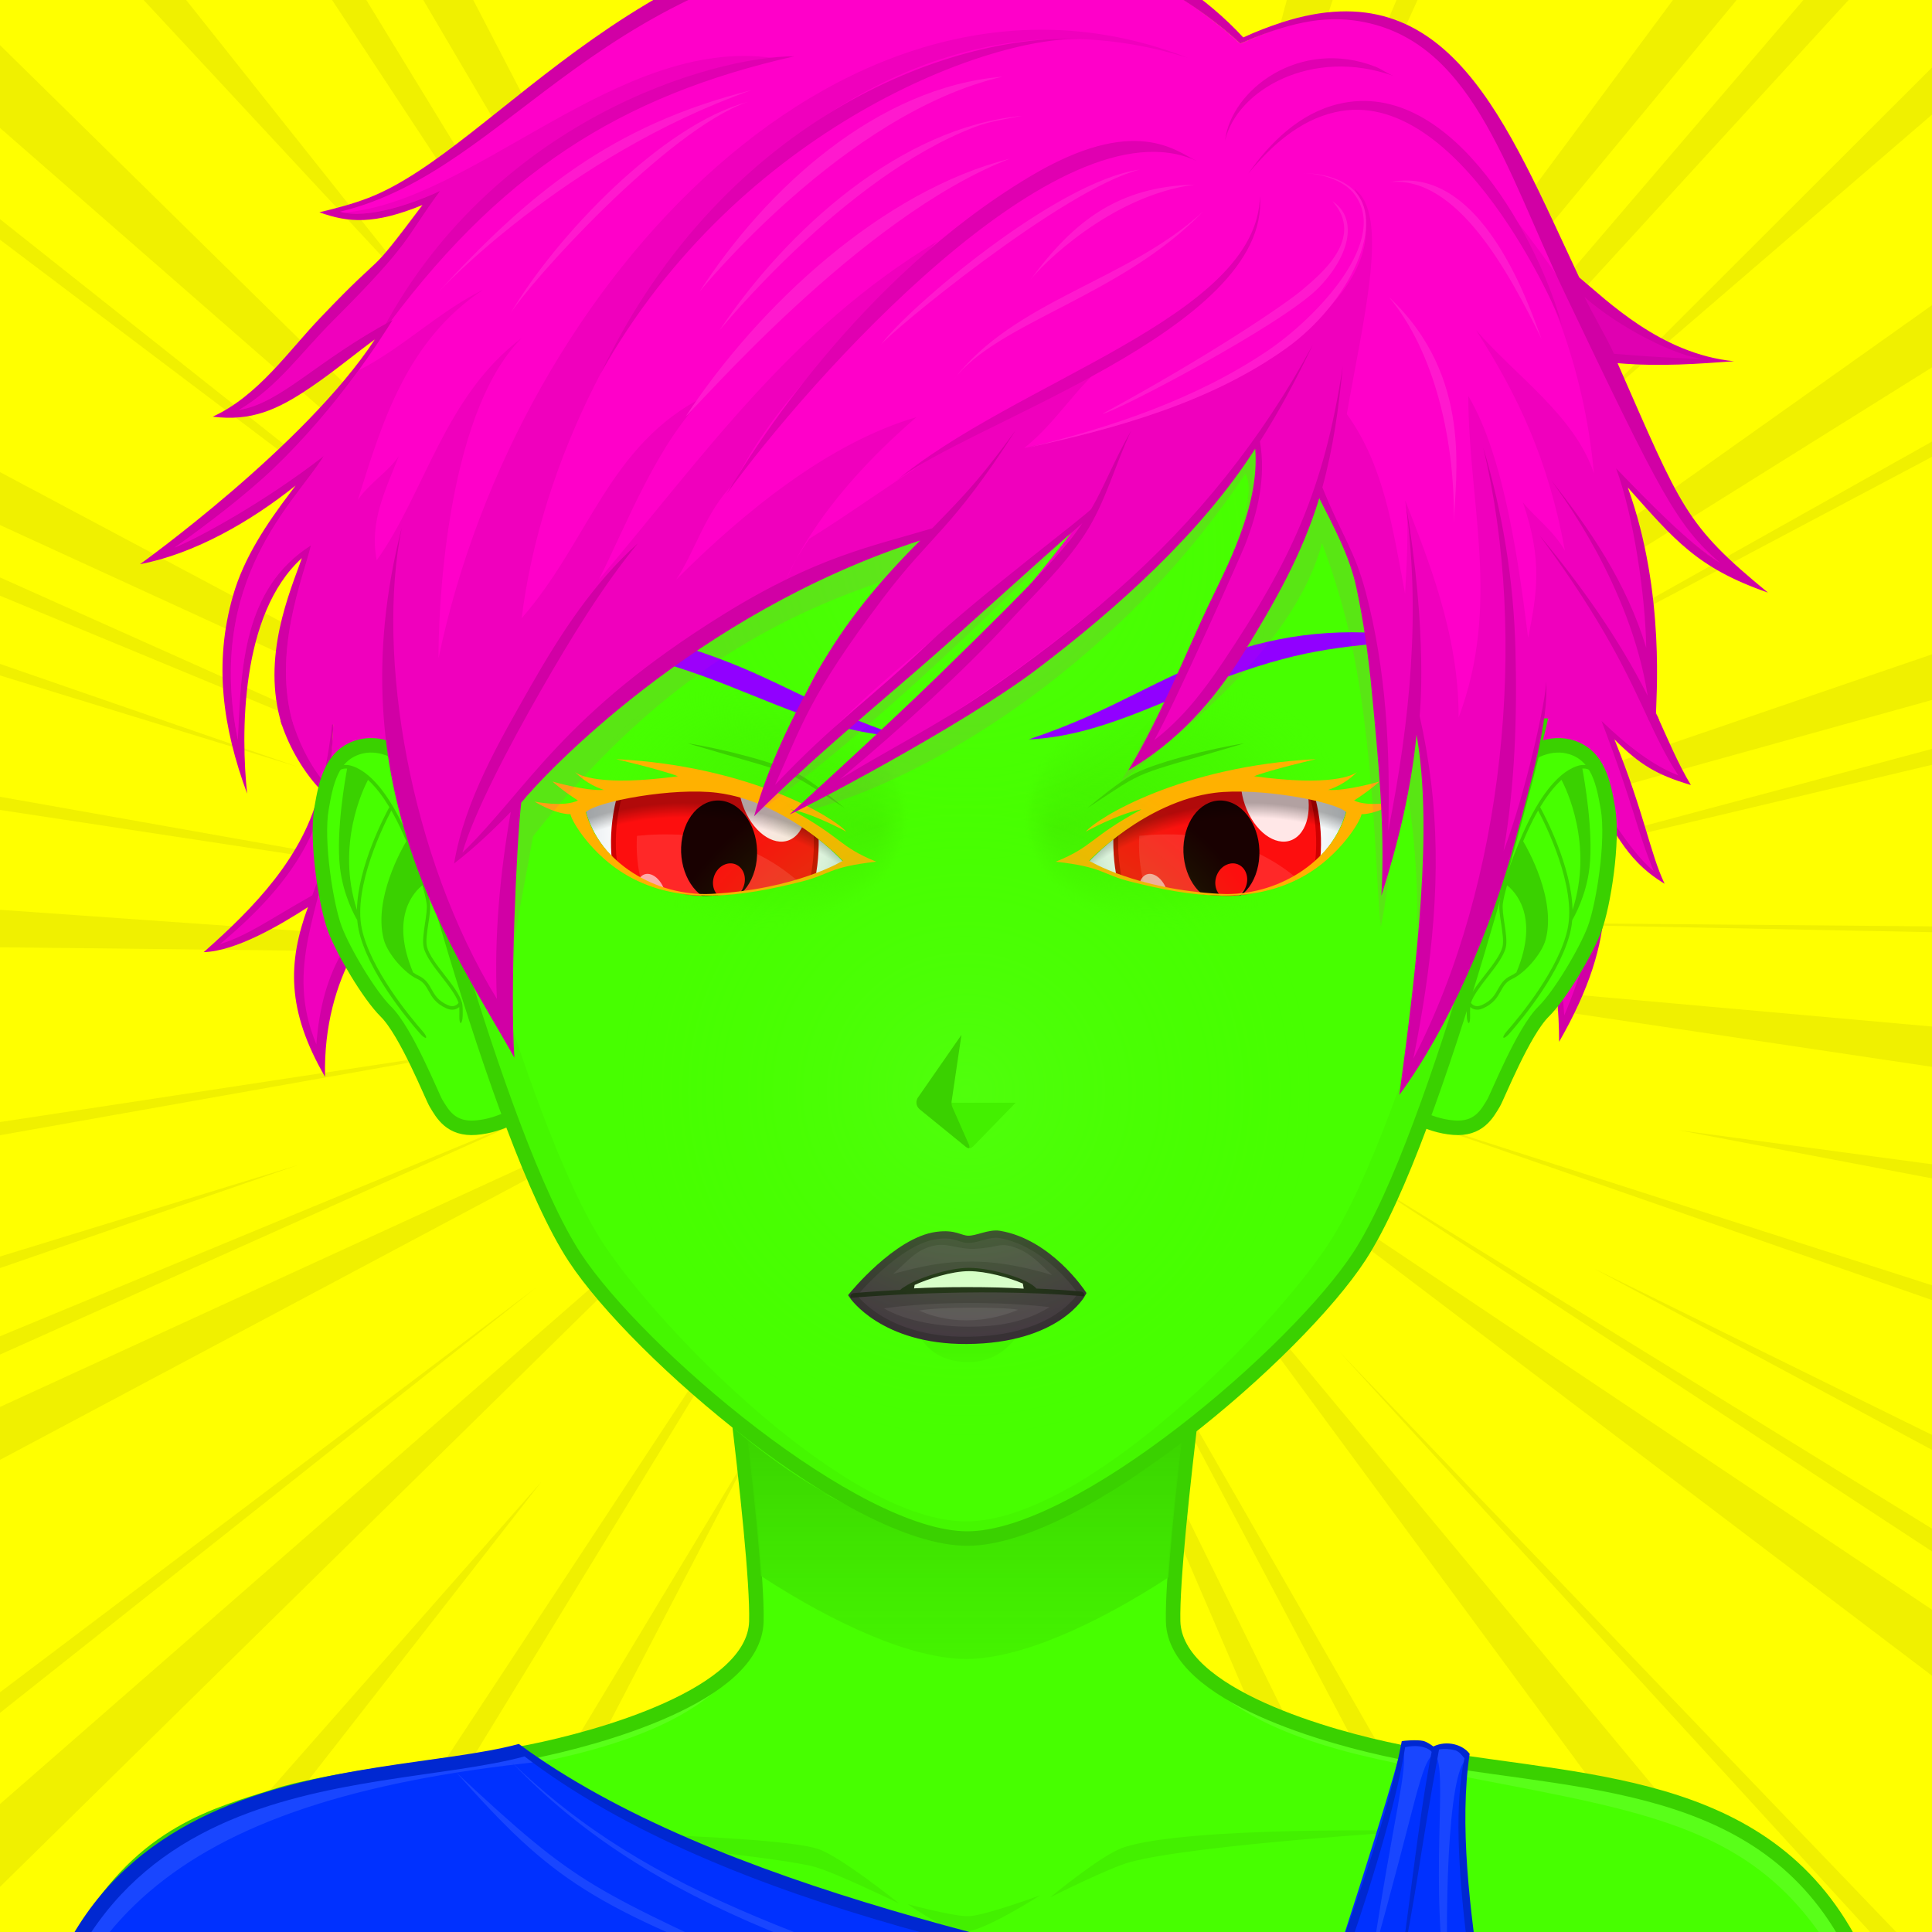 <svg id="svga-svgcanvas" xmlns="http://www.w3.org/2000/svg" version="1.1" xmlns:xlink="http://www.w3.org/1999/xlink" xmlns:svgjs="http://svgjs.com/svgjs" class="svga-svg" viewBox="0 0 200 200" preserveAspectRatio="xMinYMin meet"><defs id="SvgjsDefs73969"><radialGradient id="SvgjsRadialGradient74027" cx="100" cy="113" r="40" gradientUnits="userSpaceOnUse" class="svga-on-canvas-facehighlight-gradient-single-0"><stop id="SvgjsStop74028" stop-opacity="0.5" stop-color="#59ff19" offset="0" data-stoptype="hl1"></stop><stop id="SvgjsStop74029" stop-opacity="0" stop-color="#47ff00" offset="0.9" data-stoptype="tone"></stop></radialGradient><radialGradient id="SvgjsRadialGradient74031" cx="100" cy="57" r="36" gradientUnits="userSpaceOnUse" class="svga-on-canvas-facehighlight-gradient-single-1"><stop id="SvgjsStop74032" stop-opacity="0.5" stop-color="#59ff19" offset="0" data-stoptype="hl1"></stop><stop id="SvgjsStop74033" stop-opacity="0" stop-color="#47ff00" offset="0.9" data-stoptype="tone"></stop></radialGradient><linearGradient id="SvgjsLinearGradient74501" x1="100" y1="141" x2="100" y2="138" gradientUnits="userSpaceOnUse" class="svga-on-canvas-mouth-gradient-single-0"><stop id="SvgjsStop74502" stop-opacity="1" stop-color="#45f700" offset="0.1" data-stoptype="sd05"></stop><stop id="SvgjsStop74503" stop-opacity="1" stop-color="#43f000" offset="1" data-stoptype="sd1"></stop></linearGradient><linearGradient id="SvgjsLinearGradient74755" x1="99.98" y1="171.27" x2="99.98" y2="136.351" gradientUnits="userSpaceOnUse" class="svga-on-canvas-chinshadow-gradient-single-0"><stop id="SvgjsStop74756" stop-opacity="0.8" stop-color="#43f000" offset="0" data-stoptype="sd1"></stop><stop id="SvgjsStop74757" stop-opacity="1" stop-color="#3ad100" offset="0.7" data-stoptype="sd3"></stop></linearGradient><radialGradient id="SvgjsRadialGradient75807" cx="126.403" cy="87.57" r="15.179" gradientTransform="matrix(-0.915 0.048 0.052 0.999 184.431 -6.602)" gradientUnits="userSpaceOnUse" class="svga-on-canvas-eyesback-gradient-left-0"><stop id="SvgjsStop75808" stop-opacity="1" stop-color="#ffffff" offset="0" data-stoptype="#ffffff"></stop><stop id="SvgjsStop75809" stop-opacity="1" stop-color="#fdfefe" offset="0.544" data-stoptype="#fdfefe"></stop><stop id="SvgjsStop75810" stop-opacity="1" stop-color="#f6f8f9" offset="0.74" data-stoptype="#f6f8f9"></stop><stop id="SvgjsStop75811" stop-opacity="1" stop-color="#eaeff2" offset="0.879" data-stoptype="#eaeff2"></stop><stop id="SvgjsStop75812" stop-opacity="1" stop-color="#d9e3e8" offset="0.992" data-stoptype="#d9e3e8"></stop><stop id="SvgjsStop75813" stop-opacity="1" stop-color="#d8e2e7" offset="1" data-stoptype="#d8e2e7"></stop></radialGradient><radialGradient id="SvgjsRadialGradient75815" cx="126.401" cy="87.57" r="15.179" gradientTransform="matrix(0.915 0.048 -0.052 0.999 15.569 -6.602)" gradientUnits="userSpaceOnUse" class="svga-on-canvas-eyesback-gradient-right-0"><stop id="SvgjsStop75816" stop-opacity="1" stop-color="#ffffff" offset="0" data-stoptype="#ffffff"></stop><stop id="SvgjsStop75817" stop-opacity="1" stop-color="#fdfefe" offset="0.544" data-stoptype="#fdfefe"></stop><stop id="SvgjsStop75818" stop-opacity="1" stop-color="#f6f8f9" offset="0.74" data-stoptype="#f6f8f9"></stop><stop id="SvgjsStop75819" stop-opacity="1" stop-color="#eaeff2" offset="0.879" data-stoptype="#eaeff2"></stop><stop id="SvgjsStop75820" stop-opacity="1" stop-color="#d9e3e8" offset="0.992" data-stoptype="#d9e3e8"></stop><stop id="SvgjsStop75821" stop-opacity="1" stop-color="#d8e2e7" offset="1" data-stoptype="#d8e2e7"></stop></radialGradient><radialGradient id="SvgjsRadialGradient75823" cx="126.403" cy="87.57" r="15.179" gradientTransform="matrix(-0.915 0.048 0.052 0.999 184.431 -6.602)" gradientUnits="userSpaceOnUse" class="svga-on-canvas-eyesfront-gradient-left-0"><stop id="SvgjsStop75824" stop-opacity="1" stop-color="#ffffff" offset="0" data-stoptype="#ffffff"></stop><stop id="SvgjsStop75825" stop-opacity="1" stop-color="#fdfefe" offset="0.544" data-stoptype="#fdfefe"></stop><stop id="SvgjsStop75826" stop-opacity="1" stop-color="#f6f8f9" offset="0.74" data-stoptype="#f6f8f9"></stop><stop id="SvgjsStop75827" stop-opacity="1" stop-color="#eaeff2" offset="0.879" data-stoptype="#eaeff2"></stop><stop id="SvgjsStop75828" stop-opacity="1" stop-color="#d9e3e8" offset="0.992" data-stoptype="#d9e3e8"></stop><stop id="SvgjsStop75829" stop-opacity="1" stop-color="#d8e2e7" offset="1" data-stoptype="#d8e2e7"></stop></radialGradient><radialGradient id="SvgjsRadialGradient75833" cx="122.581" cy="83.48" fx="136.229" fy="83.114" r="16.914" gradientTransform="matrix(0.99 0.141 0.108 -0.761 -52.989 129.689)" gradientUnits="userSpaceOnUse" class="svga-on-canvas-eyesfront-gradient-left-3"><stop id="SvgjsStop75834" stop-opacity="1" stop-color="#43f000" offset="0" data-stoptype="sd1"></stop><stop id="SvgjsStop75835" stop-opacity="0.3" stop-color="#43f000" offset="0.7" data-stoptype="sd1"></stop><stop id="SvgjsStop75836" stop-opacity="0" stop-color="#47ff00" offset="1" data-stoptype="tone"></stop></radialGradient><radialGradient id="SvgjsRadialGradient75838" cx="70.243" cy="108.081" r="29.51" gradientTransform="matrix(1.034 0 0 1.034 -1.941 1.878)" gradientUnits="userSpaceOnUse" class="svga-on-canvas-eyesfront-gradient-left-4"><stop id="SvgjsStop75839" stop-opacity="0" stop-color="#000000" offset="0.95" data-stoptype="#000000"></stop><stop id="SvgjsStop75840" stop-opacity="0.3" stop-color="#000000" offset="1" data-stoptype="#000000"></stop></radialGradient><radialGradient id="SvgjsRadialGradient75844" cx="126.401" cy="87.57" r="15.179" gradientTransform="matrix(0.915 0.048 -0.052 0.999 15.569 -6.602)" gradientUnits="userSpaceOnUse" class="svga-on-canvas-eyesfront-gradient-right-0"><stop id="SvgjsStop75845" stop-opacity="1" stop-color="#ffffff" offset="0" data-stoptype="#ffffff"></stop><stop id="SvgjsStop75846" stop-opacity="1" stop-color="#fdfefe" offset="0.544" data-stoptype="#fdfefe"></stop><stop id="SvgjsStop75847" stop-opacity="1" stop-color="#f6f8f9" offset="0.74" data-stoptype="#f6f8f9"></stop><stop id="SvgjsStop75848" stop-opacity="1" stop-color="#eaeff2" offset="0.879" data-stoptype="#eaeff2"></stop><stop id="SvgjsStop75849" stop-opacity="1" stop-color="#d9e3e8" offset="0.992" data-stoptype="#d9e3e8"></stop><stop id="SvgjsStop75850" stop-opacity="1" stop-color="#d8e2e7" offset="1" data-stoptype="#d8e2e7"></stop></radialGradient><radialGradient id="SvgjsRadialGradient75854" cx="122.581" cy="83.48" fx="136.229" fy="83.114" r="16.914" gradientTransform="matrix(-0.99 0.141 -0.108 -0.761 252.989 129.689)" gradientUnits="userSpaceOnUse" class="svga-on-canvas-eyesfront-gradient-right-3"><stop id="SvgjsStop75855" stop-opacity="1" stop-color="#43f000" offset="0" data-stoptype="sd1"></stop><stop id="SvgjsStop75856" stop-opacity="0.3" stop-color="#43f000" offset="0.7" data-stoptype="sd1"></stop><stop id="SvgjsStop75857" stop-opacity="0" stop-color="#47ff00" offset="1" data-stoptype="tone"></stop></radialGradient><radialGradient id="SvgjsRadialGradient75859" cx="70.243" cy="108.081" r="29.509" gradientTransform="matrix(-1.034 0 0 1.034 201.941 1.878)" gradientUnits="userSpaceOnUse" class="svga-on-canvas-eyesfront-gradient-right-4"><stop id="SvgjsStop75860" stop-opacity="0" stop-color="#000000" offset="0.95" data-stoptype="#000000"></stop><stop id="SvgjsStop75861" stop-opacity="0.3" stop-color="#000000" offset="1" data-stoptype="#000000"></stop></radialGradient><radialGradient id="SvgjsRadialGradient75988" cx="-565.337" cy="-492.691" r="84.644" gradientTransform="matrix(0.099 8.856325e-004 -0.001 0.099 130.377 136.353)" gradientUnits="userSpaceOnUse" class="svga-on-canvas-eyesiris-gradient-left-2"><stop id="SvgjsStop75989" stop-opacity="0.8" stop-color="#ffffff" offset="0" data-stoptype="#ffffff"></stop><stop id="SvgjsStop75990" stop-opacity="0" stop-color="#ffffff" offset="1" data-stoptype="#ffffff"></stop></radialGradient><linearGradient id="SvgjsLinearGradient75994" x1="122.283" y1="93.047" x2="123.61" y2="91.466" gradientTransform="matrix(1 0 0 1 -52 0)" gradientUnits="userSpaceOnUse" class="svga-on-canvas-eyesiris-gradient-left-5"><stop id="SvgjsStop75995" stop-opacity="1" stop-color="#ffffff" offset="0" data-stoptype="#ffffff"></stop><stop id="SvgjsStop75996" stop-opacity="0" stop-color="#ffffff" offset="1" data-stoptype="#ffffff"></stop></linearGradient><linearGradient id="SvgjsLinearGradient75998" x1="127" y1="85" x2="125" y2="87" gradientTransform="matrix(1 0 0 1 -50 0)" gradientUnits="userSpaceOnUse" class="svga-on-canvas-eyesiris-gradient-left-6"><stop id="SvgjsStop75999" stop-opacity="1" stop-color="#ffffff" offset="0" data-stoptype="#ffffff"></stop><stop id="SvgjsStop76000" stop-opacity="0" stop-color="#ffffff" offset="1" data-stoptype="#ffffff"></stop></linearGradient><linearGradient id="SvgjsLinearGradient76002" x1="130" y1="81" x2="126" y2="85" gradientTransform="matrix(1 0 0 1 -50 0)" gradientUnits="userSpaceOnUse" class="svga-on-canvas-eyesiris-gradient-left-7"><stop id="SvgjsStop76003" stop-opacity="1" stop-color="#ffffff" offset="0" data-stoptype="#ffffff"></stop><stop id="SvgjsStop76004" stop-opacity="0" stop-color="#ffffff" offset="1" data-stoptype="#ffffff"></stop></linearGradient><radialGradient id="SvgjsRadialGradient76011" cx="-584.778" cy="-487.329" r="84.644" gradientTransform="matrix(0.099 8.856325e-004 -0.001 0.099 182.31 135.839)" gradientUnits="userSpaceOnUse" class="svga-on-canvas-eyesiris-gradient-right-2"><stop id="SvgjsStop76012" stop-opacity="0.8" stop-color="#ffffff" offset="0" data-stoptype="#ffffff"></stop><stop id="SvgjsStop76013" stop-opacity="0" stop-color="#ffffff" offset="1" data-stoptype="#ffffff"></stop></radialGradient><linearGradient id="SvgjsLinearGradient76017" x1="120.284" y1="93.047" x2="121.611" y2="91.467" gradientUnits="userSpaceOnUse" class="svga-on-canvas-eyesiris-gradient-right-5"><stop id="SvgjsStop76018" stop-opacity="1" stop-color="#ffffff" offset="0" data-stoptype="#ffffff"></stop><stop id="SvgjsStop76019" stop-opacity="0" stop-color="#ffffff" offset="1" data-stoptype="#ffffff"></stop></linearGradient><linearGradient id="SvgjsLinearGradient76021" x1="127" y1="85" x2="125" y2="87" gradientUnits="userSpaceOnUse" class="svga-on-canvas-eyesiris-gradient-right-6"><stop id="SvgjsStop76022" stop-opacity="1" stop-color="#ffffff" offset="0" data-stoptype="#ffffff"></stop><stop id="SvgjsStop76023" stop-opacity="0" stop-color="#ffffff" offset="1" data-stoptype="#ffffff"></stop></linearGradient><linearGradient id="SvgjsLinearGradient76025" x1="130" y1="81" x2="126" y2="85" gradientUnits="userSpaceOnUse" class="svga-on-canvas-eyesiris-gradient-right-7"><stop id="SvgjsStop76026" stop-opacity="1" stop-color="#ffffff" offset="0" data-stoptype="#ffffff"></stop><stop id="SvgjsStop76027" stop-opacity="0" stop-color="#ffffff" offset="1" data-stoptype="#ffffff"></stop></linearGradient><linearGradient id="SvgjsLinearGradient76162" x1="130" y1="81" x2="126" y2="85" gradientTransform="matrix(1 0 0 1 -50 0)" gradientUnits="userSpaceOnUse" class="svga-on-canvas-eyesiris-gradient-left-1"><stop id="SvgjsStop76163" stop-opacity="1" stop-color="#ffffff" offset="0" data-stoptype="#ffffff"></stop><stop id="SvgjsStop76164" stop-opacity="0" stop-color="#ffffff" offset="1" data-stoptype="#ffffff"></stop></linearGradient><linearGradient id="SvgjsLinearGradient76167" x1="130" y1="81" x2="126" y2="85" gradientUnits="userSpaceOnUse" class="svga-on-canvas-eyesiris-gradient-right-1"><stop id="SvgjsStop76168" stop-opacity="1" stop-color="#ffffff" offset="0" data-stoptype="#ffffff"></stop><stop id="SvgjsStop76169" stop-opacity="0" stop-color="#ffffff" offset="1" data-stoptype="#ffffff"></stop></linearGradient><linearGradient id="SvgjsLinearGradient76280" x1="128" y1="106" x2="128" y2="69" gradientUnits="userSpaceOnUse" class="svga-on-canvas-glasses-gradient-single-1"><stop id="SvgjsStop76281" stop-opacity="0.95" stop-color="#26120b" offset="0" data-stoptype="tone"></stop><stop id="SvgjsStop76282" stop-opacity="1" stop-color="#26120b" offset="1" data-stoptype="tone"></stop></linearGradient><linearGradient id="SvgjsLinearGradient76284" x1="72" y1="106" x2="72" y2="69" gradientUnits="userSpaceOnUse" class="svga-on-canvas-glasses-gradient-single-2"><stop id="SvgjsStop76285" stop-opacity="0.95" stop-color="#26120b" offset="0" data-stoptype="tone"></stop><stop id="SvgjsStop76286" stop-opacity="1" stop-color="#26120b" offset="1" data-stoptype="tone"></stop></linearGradient><linearGradient id="SvgjsLinearGradient76307" x1="100" y1="70" x2="100" y2="108" gradientUnits="userSpaceOnUse" class="svga-on-canvas-glasses-gradient-single-0"><stop id="SvgjsStop76308" stop-opacity="1" stop-color="#0d170a" offset="0" data-stoptype="#0d170a"></stop><stop id="SvgjsStop76309" stop-opacity="0.5" stop-color="#0d170a" offset="1" data-stoptype="#0d170a"></stop></linearGradient><radialGradient id="SvgjsRadialGradient76344" cx="100" cy="225" r="250" gradientUnits="userSpaceOnUse" class="svga-on-canvas-backs-gradient-single-1"><stop id="SvgjsStop76345" stop-opacity="0" stop-color="#ffeb00" offset="0" data-stoptype="tone"></stop><stop id="SvgjsStop76346" stop-opacity="1" stop-color="#f0dd00" offset="1" data-stoptype="sd1"></stop></radialGradient></defs><g id="svga-group-wrapper"><g id="svga-group-backs-single"><path id="SvgjsPath76361" d="M225 225H-25V-25h250V225z" data-colored="true" data-fillType="tone" data-strokeType="none" fill="#ffff00" stroke-width="none" opacity="1" stroke="none"></path><path id="SvgjsPath76362" d="M103-37.266L99.131 71.999 96.536-37.598 103-37.266zM73.203-36.265L91.025 71.904 79.65-36.835 73.203-36.265zM66.869-16.598l24.577 89.921L68.869-17.931 66.869-16.598zM26.203-29.931L87.817 74.773 32.243-32.257 26.203-29.931zM23.545-16.454l60.278 91.568L25.536-20.265 23.545-16.454zM-11.865-28.757l57.2 61.532L-6.7-32.658 -11.865-28.757zM-15.464-0.265l94.073 82.174 -89.74-88.174L-15.464-0.265zM-30.131 2.069l85.667 64.667 -85.11-67.506L-30.131 2.069zM-25.19 42.794l99.642 45.712 -96.509-51.375L-25.19 42.794zM-44.131 43.402L56.536 85.069 -44.797 39.735 -44.131 43.402zM-54.775 75.518L53.607 91.994l-109.599-19.45L-54.775 75.518zM-44.102 97.566l109.62 1.232 -109.063-7.68L-44.102 97.566zM-58.131 52.069l89 27.333 -89.667-31L-58.131 52.069zM79.65 236.833l11.375-108.739L73.203 236.263 79.65 236.833zM68.869 217.929l22.577-91.254 -24.577 89.921L68.869 217.929zM30.826 240.293l47.61-91.392 -53.65 89.065L30.826 240.293zM25.536 220.263l58.287-95.379 -60.278 91.568L25.536 220.263zM-11.212 239.563l67.27-86.188 -72.435 82.287L-11.212 239.563zM-11.131 206.263l89.74-88.174 -94.073 82.174L-11.131 206.263zM-29.574 200.769l85.11-67.506 -85.667 64.666L-29.574 200.769zM-22.058 162.867l96.509-51.376 -99.642 45.713L-22.058 162.867zM-44.797 160.263l101.333-45.334 -100.667 41.667L-44.797 160.263zM-55.992 127.454l109.599-19.449L-54.775 124.48 -55.992 127.454zM-58.797 151.597l89.667-31.001 -89 27.333L-58.797 151.597zM120.438-43.631L106.913 64.863l14.599-89.479L120.438-43.631zM141.813-31.87L113.32 73.685l34.767-103.968L141.813-31.87zM149.456-11.494L112.68 75.019 151.219-9.86 149.456-11.494zM187.892-19.824l-71.859 96.851 77.454-93.596L187.892-19.824zM192.61-6.919l-72.688 84.917 74.049-80.838L192.61-6.919zM226.479-19.459l-61.838 61.764 66.318-57.093L226.479-19.459zM226.59 12.723L123.991 85.534l105.924-66.199L226.59 12.723zM243.926 21.075l-94.745 53.14 94.846-50.248L243.926 21.075zM230.489 57.303L127.048 92.708l105.635-29.315L230.489 57.303zM252.527 63.484L145.283 92.157l106.004-25.158L252.527 63.484zM255.805 96.376l-109.623-0.937 112.19 2.214L255.805 96.376zM239.29 109.779l-108.899-9.73 108.426 16.185L239.29 109.779zM241.298 126.083l-67.52-9.087 66.28 12.603L241.298 126.083zM104.827 238.789l-0.426-109.627 -6.031 109.166L104.827 238.789zM114.202 220.376l-9.991-92.682 7.806 93.681L114.202 220.376zM162.61 237.612l-54.587-110.773 48.254 112.112L162.61 237.612zM167.971 224.657l-55.949-97.521L165.4 228.103 167.971 224.657zM198.084 217.32l-79.836-96.065 74.605 101.301L198.084 217.32zM212.936 217.344l-74.315-77.444 73.314 80.159L212.936 217.344zM214.521 176.351l-91.122-60.95 87.131 66.045L214.521 176.351zM233.319 178.757l-92.776-57.118 92.852 60.845L233.319 178.757zM248.926 148.738l-104.393-33.471 105.123 36.601L248.926 148.738zM248.518 172.422l-83.533-41.113 83.608 44.841L248.518 172.422z" data-colored="true" data-fillType="sd1" data-strokeType="none" fill="#f0f000" stroke-width="none" opacity="1" stroke="none"></path></g><g id="svga-group-humanwrap-move" data-updown="0" data-leftright="0" data-rotate="0" transform="matrix(1,0,0,1,0,0)"><g id="svga-group-humanwrap" data-scaleX="1" data-scaleY="1" transform="matrix(1,0,0,1,0,0)"><g id="svga-group-hair-back-move" data-updown="0" data-leftright="0" data-rotate="0" transform="matrix(1,0,0,1,0,0)"><g id="svga-group-hair-back" data-scaleX="1" data-scaleY="1" transform="matrix(1,0,0,1,0,0)"><path id="SvgjsPath74806" d="M156.79,87.186c1.245-4.645,2.08-9.934,2.312-14.214h11.529c1.834,3.925,2.658,6.08,3.9,7.933c-1.84-0.72-3.965-1.467-7.809-4.972c0.318,0.854,4.324,12.487,4.587,14.493c-3.391-2.793-4.635-5.812-6.713-8.063c1.206,8.371,1.873,12.796-2.654,23.504C159.181,90.365,157.449,87.622,156.79,87.186zM34.506,74.599c-0.217,8.956-2.898,15.556-12.347,23.446c2.96-0.94,5.61-2.43,10.271-5.06c0.8-2.13,1.51-4.561,1.79-6.8c-0.82,7.9-5.598,13.347-1.274,22.677c0.606-7.783,3.254-13.309,10.093-17.755c-0.216,0.149-0.716,0.513-1.372,1.089c0.747-0.612,1.527-1.188,2.333-1.728c-1.567-4.835-2.861-12.029-2.909-15.869H34.506z M33.478,81.232c-1.485-1.845-2.84-4.664-3.422-6.633h4.441C34.344,75.986,34.038,79.067,33.478,81.232z" data-colored="true" data-fillType="sd1" data-strokeType="none" fill="#f000bd" stroke-width="none" opacity="1"></path><path id="SvgjsPath74807" d="M173.749,80.275c-1.258-1.878-2.29-4.05-3.289-6.204h1.082c1.02,2.248,2.179,5.013,3.497,7.194c-3.51-1.04-5.28-2.09-7.91-4.72c3.17,7.87,3.66,11.71,5.19,14.94c-4.49-2.72-5.15-6.06-7.49-8.73c1.51,7.79,2.98,13.92-3.43,25.09c0-6.07-1.29-13.851-3.55-19.8c3.289,3.15,3.819,13.52,4.079,17.08c1.011-2.39,1.851-4.84,2.511-7.37c1.75-6.68,0.18-12.78-0.15-15.8c1.913,1.238,4.051,5.872,6.9,8.22c-1.801-4.38-2-6.61-5.399-15.54C168.6,77.325,171.119,79.245,173.749,80.275z M32.749,108.115c-3.38-8.12,0.65-14.03,1.47-21.93c-0.28,2.24-1.09,4.37-1.89,6.5c-4.66,2.63-6.61,4.12-9.57,5.06c9.449-7.89,11.529-13.99,11.747-22.946h-0.108c-0.153,1.387-0.459,3.801-1.019,5.966c-1.485-1.845-2.559-4.216-3.141-6.185l-1.204,0.011c0.695,2.252,2.058,4.925,4.075,7.094c-1.63,6.99-6.84,12.3-12.02,16.88c3.33-0.1,7.88-2.78,10.79-4.66c-2.09,5.7-2.23,10.66,1.77,17.57c-0.246-10.686,5.281-16.878,8.017-19.28c0.656-0.576,1.156-0.94,1.372-1.089C36.199,95.554,33.355,100.333,32.749,108.115z" data-colored="true" data-fillType="sd3" data-strokeType="none" fill="#d100a5" stroke-width="none" opacity="1"></path></g></g><g id="svga-group-humanbody-single"><path id="SvgjsPath74034" d="M190.858 199.866c-6.008-10.158-13.474-11.973-19.628-13.936 -6.323-2.016-19.346-3.178-26.449-4.6 -6.86-1.373-23.153-5.789-23.339-13.488 -0.192-8.066 4.291-40.09 4.291-40.09H74.005c0 0 4.487 32.023 4.294 40.09 -0.184 7.699-16.48 12.115-23.341 13.488 -7.104 1.422-20.125 2.584-26.448 4.6 -6.156 1.963-13.624 3.777-19.632 13.936 -3.644 6.16-6.008 16.133-6.008 27.133h194C196.869 215.999 194.509 206.026 190.858 199.866z" data-colored="true" data-fillType="tone" data-strokeType="none" data-fromskin="true" fill="#47ff00" stroke-width="none" opacity="1" stroke="none"></path><path id="SvgjsPath74035" d="M121.442 167.843c2.495 10.929 18.165 13.698 26.293 15.325 21.909 4.379 33.772 5.134 42.297 19.539 2.903 4.916 5.459 15.864 5.962 24.153 1.835 0.291 0.531-17.432-5.136-26.994 -9.742-16.472-29.089-15.135-46.077-18.535C137.921 179.958 121.628 175.542 121.442 167.843L121.442 167.843zM78.558 167.843c-0.186 7.699-16.479 12.115-23.339 13.488 -16.988 3.4-36.335 2.063-46.077 18.535 -5.667 9.563-6.971 27.285-5.136 26.994 0.503-8.289 3.059-19.237 5.962-24.153 8.524-14.405 20.388-15.16 42.297-19.539C60.393 181.541 76.063 178.771 78.558 167.843L78.558 167.843z" data-colored="true" data-fillType="hl1" data-strokeType="none" data-fromskin="true" fill="#59ff19" stroke-width="none" opacity="1" stroke="none"></path><path id="SvgjsPath74036" d="M51.206 189.513c0 0 28.641 0.299 33.473 1.885 2.314 0.758 8.372 5.633 8.372 5.633s-6.556-3.17-8.658-3.758C79.51 191.909 51.206 189.513 51.206 189.513zM99.795 199.999c2.053-0.041 7.887-3.799 7.887-3.799s-5.574 2.059-7.342 2.16c-1.491 0.086-6.366-1.238-6.366-1.238S98.112 200.032 99.795 199.999zM117.008 192.757c6.75-1.818 29.786-3.23 29.786-3.23s-23.791-0.516-30.51 1.725c-2.252 0.752-7.562 5.16-7.562 5.16S114.786 193.354 117.008 192.757z" data-colored="true" data-fillType="sd1" data-strokeType="none" data-fromskin="true" fill="#43f000" stroke-width="none" opacity="1" stroke="none"></path><path id="SvgjsPath74037" d="M190.858 199.866c-9.741-16.471-29.122-15.142-46.077-18.535 -6.86-1.373-23.153-5.789-23.339-13.488 -0.192-8.066 4.291-40.09 4.291-40.09H74.005c0 0 4.487 32.023 4.294 40.09 -0.184 7.699-16.48 12.115-23.341 13.488 -7.104 1.422-20.125 2.584-26.448 4.6 -6.156 1.963-13.624 3.777-19.632 13.936 -3.644 6.16-6.008 16.133-6.008 27.133h194C196.869 215.999 194.509 206.026 190.858 199.866z" data-colored="true" data-fillType="none" data-strokeType="sd3" data-fromskin="true" fill="none" stroke="#3ad100" stroke-width="1.5" opacity="1"></path><g id="cfacepart1"></g></g><g id="svga-group-chinshadow-single"><path id="SvgjsPath74754" d="M100.045 171.737c5.593-0.009 13.488-3.608 20.908-8.44 0.448-6.688 1.717-17.243 2.734-25.146 -13.955-1.813-33.739-1.771-47.623 0.105 1.008 7.831 2.258 18.226 2.713 24.89C86.31 168.063 94.37 171.746 100.045 171.737z" data-colored="false" data-fillType="gradient" data-strokeType="none" data-fromskin="true" fill="url(#SvgjsLinearGradient74755)" opacity="1"></path></g><g id="svga-group-clothes-single"><path id="SvgjsPath76322" d="M36.917 226.987c-12.142-0.106-34.504-0.481-34.504-0.481 -1.001-13.221 2.596-27.552 13.625-35.288 12.837-8.999 26.79-7.649 37.699-10.586 1 0.851 7.132 5.092 15.783 8.984 17.875 8.037 35.664 11.938 66.937 18.887 7.121-21.609 8.549-27.237 8.753-28.237 0.012 0.039 1.217-0.015 1.259-0.015 0.868 0 1.157 0.083 1.898 0.661 1.372-0.662 2.97-0.267 3.693 0.703 -3.046 12.205 4.021 43.22 4.021 45.2C138.413 226.815 120.95 227.716 36.917 226.987z" data-colored="true" data-fillType="tone" data-strokeType="none" fill="#0031ff" stroke-width="none" opacity="1"></path><path id="SvgjsPath76323" d="M2.319 226.605c-0.842-13.045 3.389-27.448 14.244-35.063 12.837-8.999 26.263-7.477 37.172-10.413 0.146 0.124 1.683 0.998 2.04 1.256C17.586 186.399 4.214 199.521 2.319 226.605zM152.059 181.615c-0.144-0.192-0.329-0.354-0.532-0.498 -0.395-0.277-0.88-0.454-1.405-0.507 -0.572-0.058-1.183 0.025-1.756 0.302 -0.372-0.29-0.631-0.455-0.905-0.548 -0.272-0.092-0.562-0.113-0.993-0.113 -0.002 0-0.016 0-0.021 0.001 -0.123 0.004-1.227 0.051-1.238 0.014 -0.057 0.275 0.368-0.521 0.033 0.692 0.512 2.387-0.894 6.45-3.241 22.042 4.722-16.694 5.029-20.603 6.493-21.467 1.563 1.452-0.73 13.11 1.507 26.467 -0.506-8.89-0.193-24.89 1.863-25.892C151.976 181.263 151.878 182.339 152.059 181.615zM47.247 183.5c9.949 11.154 13.767 13.82 35.127 21.874C60.79 195.24 60.259 195.633 47.247 183.5zM52.952 182.397c14.55 15.296 34.438 21.115 65.001 29.648C84.391 201.231 67.467 196.433 52.952 182.397z" data-colored="true" data-fillType="hl1" data-strokeType="none" fill="#1946ff" stroke-width="none" opacity="1"></path><path id="SvgjsPath76324" d="M148.378 180.795c-0.229-0.18-0.719-0.509-1.068-0.579 -0.62-0.14-2.07-0.019-2.2 0.031 -1.778 9.483-5.687 19.042-8.721 28.139 -27.713-6.149-62.451-12.981-82.68-27.851 -15.189 4.111-53.002-0.132-51.41 45.681 0 0.13 0.01 0.26 0.02 0.39 0 0 56.588 0.76 56.59 0.76 27.246 0.539 96.468-0.45 97.47-0.45 0-9.142-6.396-31.019-4.24-45.359C151.432 180.605 149.782 180.116 148.378 180.795zM155.811 226.476c-54.167-1.382-122.589-1.144-153.231-0.271 0.987-44.587 35.332-39.994 51.72-44.38 20.665 15.798 56.059 22.312 82 26.87 -1.166 3.355-2.854 8.168-4.6 11.87 4.504-7.593 12.158-29.512 13.76-39.7 1.52-0.324 2.495 0.128 2.74 0.49 -1.521 7.91-2.222 15.998-3.53 24.079 2.125-10.09 2.051-11.999 4.3-24.339 0.561-0.08 1.141-0.051 1.721 0.109 0.46 0.2 0.62 0.48 0.91 0.811C149.588 191.271 152.864 208.45 155.811 226.476z" data-colored="true" data-fillType="sd3" data-strokeType="none" fill="#0028d1" stroke-width="none" opacity="1"></path></g><g id="svga-group-head" data-updown="0" data-leftright="0" data-rotate="0" transform="matrix(1,0,0,1,0,0)"><g id="svga-group-ears-left-move" data-updown="0" data-leftright="0" data-rotate="0" transform="matrix(1,0,0,1,0,0)" style=""><g id="svga-group-ears-left" data-scaleX="1" data-scaleY="1" transform="matrix(1,0,0,1,0,0)"><path id="SvgjsPath74586" d="M47.001 83.974c-1.376-2.313-5.638-7.997-9.98-6.603 -2.749 0.882-3.293 3.765-3.735 6.311 -0.588 3.386 0.471 10.083 1.389 12.503 0.881 2.325 3.533 6.816 5.264 8.527 2.13 2.1 4.775 8.793 5.194 9.487 0.66 1.097 1.536 2.745 4.122 2.538 2.853-0.229 4.584-1.742 5.856-1.999C58.253 114.109 50.582 89.995 47.001 83.974z" data-colored="true" data-fillType="tone" data-strokeType="sd3" fill="#47ff00" stroke="#3ad100" stroke-width="1.5" opacity="1"></path><path id="SvgjsPath74587" d="M44.197 97.997c-0.132-0.548 0.007-1.47 0.142-2.362 0.124-0.812 0.24-1.579 0.169-2.121 -0.267-2.032-1.773-5.893-2.757-7.985 -1.132-2.407-2.963-5.439-5.262-6.221 -0.95-0.324-1.575 0.063-1.938 0.456 -0.266 0.289-0.325 0.627-0.238 0.667 0.086 0.04 0.285-0.24 0.572-0.504 0.235-0.216 0.579-0.402 1.051-0.363 -0.19 1.011-1.167 6.49-0.744 10.225 0.333 2.938 1.593 5.131 1.79 5.46 0.029 0.346 0.077 0.685 0.148 1.014 0.929 4.287 4.971 9.163 6.378 10.758 0.259 0.295 0.531 0.47 0.598 0.398 0.066-0.072-0.094-0.364-0.353-0.66 -1.388-1.585-5.391-6.442-6.289-10.579 -0.952-4.389 2.318-10.896 3.048-12.272 0.371 0.646 0.687 1.267 0.93 1.785 0.19 0.406 0.402 0.881 0.619 1.395 -0.429 0.718-3.434 5.958-2.338 10.153 0.406 1.546 2.235 3.54 3.447 4.086 0.667 0.301 0.919 0.75 1.209 1.271 0.336 0.604 0.718 1.288 1.828 1.784 0.225 0.102 0.429 0.142 0.61 0.142 0.313 0 0.551-0.126 0.725-0.276 0.018 0.266 0.017 0.604 0.009 0.917 -0.012 0.404 0.042 0.737 0.137 0.745 0.094 0.008 0.196-0.313 0.207-0.717 0.016-0.496 0.013-1.11-0.072-1.403 -0.248-0.865-1.008-1.841-1.813-2.875C45.221 99.896 44.403 98.844 44.197 97.997zM36.95 94.196c-2.177-6.731 0.656-12.54 1.144-13.464 0.85 0.775 1.6 1.811 2.21 2.824C39.86 84.365 37.041 89.669 36.95 94.196zM46.341 104.042c-1.004-0.447-1.339-1.051-1.666-1.633 -0.293-0.527-0.598-1.072-1.369-1.42 -0.168-0.075-0.352-0.191-0.542-0.323 -2.486-5.906 0.272-8.488 0.963-9.017 0.211 0.722 0.369 1.384 0.439 1.915 0.063 0.488-0.052 1.263-0.167 2.012 -0.142 0.929-0.286 1.89-0.137 2.512 0.226 0.926 1.069 2.009 1.884 3.057 0.723 0.929 1.466 1.888 1.721 2.67C47.359 103.972 47.017 104.345 46.341 104.042z" data-colored="true" data-fillType="sd3" data-strokeType="none" fill="#3ad100" stroke-width="none" opacity="1"></path></g></g><g id="svga-group-ears-right-move" data-updown="0" data-leftright="0" data-rotate="0" transform="matrix(1,0,0,1,0,0)" style=""><g id="svga-group-ears-right" data-scaleX="1" data-scaleY="1" transform="matrix(1,0,0,1,0,0)"><path id="SvgjsPath74588" d="M152.736 83.974c1.377-2.313 5.639-7.997 9.98-6.603 2.75 0.882 3.293 3.765 3.736 6.311 0.588 3.386-0.471 10.083-1.389 12.503 -0.881 2.325-3.533 6.816-5.266 8.527 -2.129 2.1-4.775 8.793-5.193 9.487 -0.658 1.097-1.535 2.745-4.121 2.538 -2.854-0.229-4.584-1.742-5.857-1.999C141.484 114.109 149.156 89.995 152.736 83.974z" data-colored="true" data-fillType="tone" data-strokeType="sd3" fill="#47ff00" stroke="#3ad100" stroke-width="1.5" opacity="1"></path><path id="SvgjsPath74589" d="M153.727 100.913c-0.805 1.033-1.564 2.009-1.813 2.875 -0.086 0.293-0.088 0.907-0.072 1.403 0.012 0.404 0.113 0.725 0.207 0.717s0.148-0.341 0.137-0.745c-0.008-0.313-0.008-0.651 0.01-0.917 0.174 0.15 0.412 0.276 0.725 0.276 0.182 0 0.385-0.04 0.609-0.142 1.109-0.496 1.492-1.18 1.828-1.784 0.289-0.52 0.543-0.969 1.209-1.271 1.213-0.546 3.041-2.54 3.447-4.086 1.096-4.194-1.908-9.435-2.338-10.153 0.217-0.513 0.43-0.988 0.619-1.395 0.244-0.518 0.559-1.139 0.93-1.785 0.73 1.377 4 7.883 3.049 12.272 -0.896 4.137-4.9 8.994-6.289 10.579 -0.258 0.296-0.418 0.588-0.352 0.66 0.066 0.071 0.338-0.104 0.598-0.398 1.406-1.596 5.449-6.471 6.379-10.758 0.07-0.329 0.117-0.668 0.146-1.014 0.197-0.329 1.459-2.523 1.791-5.46 0.422-3.735-0.555-9.214-0.744-10.225 0.473-0.039 0.814 0.146 1.051 0.363 0.287 0.264 0.486 0.544 0.572 0.504s0.027-0.378-0.238-0.667c-0.363-0.393-0.988-0.779-1.938-0.456 -2.299 0.782-4.131 3.814-5.262 6.221 -0.984 2.093-2.49 5.953-2.758 7.985 -0.072 0.542 0.045 1.309 0.17 2.121 0.135 0.892 0.273 1.814 0.141 2.362C155.336 98.844 154.518 99.896 153.727 100.913zM159.434 83.555c0.611-1.013 1.361-2.049 2.211-2.824 0.488 0.925 3.32 6.733 1.145 13.464C162.697 89.669 159.879 84.365 159.434 83.555zM152.27 103.816c0.254-0.782 0.998-1.741 1.721-2.67 0.816-1.048 1.658-2.131 1.885-3.057 0.148-0.622 0.004-1.583-0.137-2.512 -0.115-0.749-0.23-1.524-0.166-2.012 0.068-0.531 0.227-1.193 0.438-1.915 0.691 0.529 3.449 3.111 0.965 9.017 -0.191 0.132-0.375 0.248-0.543 0.323 -0.771 0.348-1.074 0.893-1.369 1.42 -0.326 0.582-0.662 1.186-1.666 1.633C152.721 104.345 152.379 103.972 152.27 103.816z" data-colored="true" data-fillType="sd3" data-strokeType="none" fill="#3ad100" stroke-width="none" opacity="1"></path></g></g><g id="svga-group-faceshape-wrap" data-scaleX="1" data-scaleY="1" transform="matrix(1,0,0,1,0,0)"><g id="svga-group-faceshape-single"><path id="SvgjsPath74751" d="M158.918 76.762l-0.005 0c-0.012 0.053-9.983 40.707-18.186 53.285 -6.452 9.894-28.899 29.205-40.573 29.223 -11.671 0.02-34.17-19.225-40.652-29.1C51.261 117.618 41.15 77 41.138 76.946h-0.001c-1.298-4.911-1.994-10.066-2.002-15.382C39.082 28.09 66.289 0.919 99.907 0.867c33.621-0.052 60.913 27.033 60.963 60.507C160.879 66.69 160.201 71.846 158.918 76.762z" data-colored="true" data-fillType="tone" data-strokeType="none" fill="#47ff00" stroke-width="none" opacity="1"></path><path id="SvgjsPath74752" d="M125.898 6.622c19.104 10.248 32.075 30.355 32.039 53.476 -0.009 5.316-0.704 10.471-2.003 15.382h-0.001c-0.012 0.053-10.123 40.672-18.365 53.224 -5.946 9.061-25.288 28.788-37.566 28.788 -12.279 0-31.619-19.728-37.566-28.788 -8.241-12.552-18.353-53.17-18.364-53.224H44.07c-1.298-4.911-1.994-10.066-2.002-15.382C42.031 36.977 55.003 16.87 74.105 6.622 53.411 16.324 39.096 37.28 39.134 61.564c0.008 5.316 0.704 10.471 2.002 15.382h0.001C41.15 77 51.261 117.618 59.503 130.17c4.416 6.728 16.656 19.762 27.233 25.049 -0.529-0.226-1.062-0.466-1.599-0.717 5.408 2.875 10.664 4.763 14.713 4.768 0.049 0 0.103-0.005 0.152-0.005s0.103 0.005 0.152 0.005c4.048-0.005 9.304-1.893 14.713-4.768 -0.538 0.253-1.071 0.491-1.601 0.718 10.577-5.287 22.818-18.322 27.234-25.05 8.242-12.552 18.354-53.17 18.364-53.224h0.002c1.298-4.911 1.994-10.066 2.002-15.382C160.908 37.28 146.595 16.324 125.898 6.622z" data-colored="true" data-fillType="sd05" data-strokeType="none" fill="#45f700" stroke-width="none" opacity="1"></path><path id="SvgjsPath74753" d="M158.918 76.762l-0.005 0c-0.012 0.053-9.983 40.707-18.186 53.285 -6.452 9.894-28.899 29.205-40.573 29.223 -11.671 0.02-34.17-19.225-40.652-29.1C51.261 117.618 41.15 77 41.138 76.946h-0.001c-1.298-4.911-1.994-10.066-2.002-15.382C39.082 28.09 66.289 0.919 99.907 0.867c33.621-0.052 60.913 27.033 60.963 60.507C160.879 66.69 160.201 71.846 158.918 76.762z" data-colored="true" data-fillType="none" data-strokeType="sd3" fill="none" stroke="#3ad100" stroke-width="1.5" opacity="1"></path></g></g><g id="svga-group-mouth-single-move" data-updown="0" data-leftright="0" data-rotate="0" transform="matrix(1,0,0,1,0,0)"><g id="svga-group-mouth-single" data-scaleX="1" data-scaleY="1" transform="matrix(1,0,0,1,0,0)"><path id="SvgjsPath74500" d="M100.265 141c-4.159 0-5.134-2.933-5.134-2.933h10.267C105.398 138.067 103.921 141 100.265 141z" data-colored="false" data-fillType="gradient" data-strokeType="none" data-fromskin="true" fill="url(#SvgjsLinearGradient74501)" opacity="1"></path><path id="SvgjsPath74504" d="M88.258 134.097c0 0 4.603-5.661 8.708-6.204 1.921-0.255 2.372 0.383 3.255 0.401 0.947 0.02 2.183-0.688 3.243-0.512 5.138 0.863 8.576 6.096 8.576 6.096s-2.504 4.826-11.979 4.877C91.374 138.801 88.258 134.097 88.258 134.097z" data-colored="true" data-fillType="tone" data-strokeType="sd1" fill="#43194b" stroke="#340e3c" stroke-width="0.75" opacity="1"></path><path id="SvgjsPath74505" d="M93.455 133.561c0.305-0.683 4.348-2.153 6.857-2.144 2.659 0.01 6.751 1.303 6.926 2.186C103.556 133.219 96.293 133.276 93.455 133.561z" data-colored="false" data-fillType="#ffffff" data-strokeType="none" fill="#ffffff" stroke-width="none" opacity="1"></path><path id="SvgjsPath74506" d="M100.265 137.338c-2.843 0-6.313-0.501-8.776-1.9 5.391-0.718 11.769-0.718 17.166-0.128C106.057 136.901 103.302 137.347 100.265 137.338zM100.535 130.596c3.076 0 5.859 0.649 8.378 1.396 -1.303-1.173-2.216-2.313-3.927-2.883 -0.77-0.255-1.221-0.276-1.992-0.1 -0.779 0.179-2.038 0.31-2.647 0.267 -1.574-0.115-2.394-0.575-3.579-0.343 -1.972 0.388-2.863 1.706-4.312 2.942C95.274 131.109 97.505 130.596 100.535 130.596z" data-colored="true" data-fillType="hl1" data-strokeType="none" fill="#52275a" stroke-width="none" opacity="1" stroke="none"></path><path id="SvgjsPath74507" d="M95.147 135.668c1.932-0.387 8.792-0.387 10.237-0.083C102.806 136.685 98.927 137.336 95.147 135.668z" data-colored="true" data-fillType="hl2" data-strokeType="none" fill="#62386a" stroke-width="none" opacity="1" stroke="none"></path><path id="SvgjsPath74508" d="M111.896 133.7c-1.516-0.143-3.065-0.241-4.612-0.307 -0.758-0.987-4.608-2.141-6.994-2.148 -2.101 0-5.425 1.123-6.599 1.927 -0.207 0.113-0.383 0.237-0.493 0.358 -2.902 0.155-4.782 0.329-4.83 0.333 -0.206 0.021-0.355 0.188-0.334 0.375 0.02 0.175 0.183 0.085 0.373 0.085 0.013 0 0.026-0.001 0.04-0.001 0.125-0.01 12.29-1.08 23.372-0.163 0.203 0.017 0.391 0.101 0.413-0.087C112.252 133.885 112.102 133.718 111.896 133.7zM100.124 133.242c-2.068 0-4.048 0.042-5.502 0.13l0.063-0.354c1.379-0.629 3.819-1.429 5.627-1.429 1.805 0.006 4.174 0.675 5.57 1.284l0.093 0.527C104.389 133.292 102.341 133.242 100.124 133.242z" data-colored="true" data-fillType="sd3" data-strokeType="none" fill="#19011d" stroke-width="none" opacity="1" stroke="none"></path></g></g><g id="svga-group-eyes-left-move" data-updown="0" data-leftright="0" data-rotate="0" transform="matrix(1,0,0,1,0,0)"><g id="svga-group-eyes-left" data-scaleX="1" data-scaleY="1" transform="matrix(1,0,0,1,0,0)"><g id="svga-group-eyesback-left"><path id="SvgjsPath75806" d="M60.632 83.957c1.226-1.179 9.091-2.674 13.631-2.075 7.183 0.947 13 7.285 13 7.285s-4.836 3.083-13.61 3.56C67.873 93.042 62.061 89.309 60.632 83.957z" data-colored="false" data-fillType="gradient" data-strokeType="none" fill="url(#SvgjsRadialGradient75807)" opacity="1"></path></g><g id="svga-group-eyesiriswrapper-left" transform="matrix(1,0,0,1,-1,0.25)"><g id="svga-group-eyesiriscontrol-left" data-updown="0" data-leftright="0" data-rotate="0" transform="matrix(1,0,0,1,0,0)"><g id="svga-group-eyesiris-left" data-scaleX="1" data-scaleY="1" transform="matrix(1,0,0,1,0,0)"><path id="SvgjsPath76170" d="M85.129 90.705c-1.521 7.45-7.283 11.838-12.882 9.792 -5.594-2.044-8.899-9.75-7.376-17.2 1.521-7.454 7.296-11.841 12.89-9.794C83.351 75.546 86.652 83.251 85.129 90.705z" data-colored="true" data-fillType="tone" data-strokeType="sd3" fill="#fd0e0e" stroke="#cf0000" stroke-width="0.5" opacity="1"></path><path id="SvgjsPath76171" d="M83.496 90.879c-1.484 5.719-5.964 9.057-10.323 7.465 -4.024-1.474-6.565-6.625-6.235-12.067 1.495-0.156 3.126-0.205 4.822-0.093 -0.017 0.078-0.047 0.145-0.063 0.225 -0.533 2.626 0.713 5.377 2.787 6.138 2.081 0.759 4.202-0.764 4.738-3.387 0.066-0.343 0.103-0.687 0.113-1.025C80.757 88.826 82.153 89.72 83.496 90.879z" data-colored="true" data-fillType="hl1" data-strokeType="none" fill="#ff2828" stroke-width="none" opacity="1"></path><path id="SvgjsPath76172" d="M76.421 82.826c-2.102-0.804-4.249 0.797-4.791 3.59 -0.544 2.781 0.721 5.689 2.823 6.493 2.107 0.805 4.254-0.797 4.797-3.577C79.798 86.537 78.527 83.627 76.421 82.826zM76.882 92.7c-0.875 0.362-1.78-0.119-2.021-1.079 -0.232-0.958 0.286-2.022 1.167-2.377 0.881-0.362 1.782 0.12 2.025 1.073C78.29 91.271 77.769 92.337 76.882 92.7z" data-colored="false" data-fillType="#000000" data-strokeType="none" fill="#000000" stroke-width="none" opacity="0.9"></path><path id="SvgjsPath76173" d="M69.42 94.372c-0.648 0.518-1.613 0.056-2.168-1.042 -0.554-1.088-0.47-2.391 0.181-2.911 0.641-0.51 1.618-0.047 2.168 1.042C70.145 92.551 70.067 93.855 69.42 94.372z" data-colored="false" data-fillType="#ffffff" data-strokeType="none" fill="#ffffff" stroke-width="none" opacity="0.6"></path><path id="SvgjsPath76174" d="M83.243 86.395c-1.481 1.181-3.707 0.116-4.966-2.38 -1.26-2.5-1.07-5.489 0.41-6.667 1.478-1.188 3.704-0.123 4.958 2.378C84.904 82.226 84.723 85.209 83.243 86.395z" data-colored="false" data-fillType="#ffffff" data-strokeType="none" fill="#ffffff" stroke-width="none" opacity="0.9"></path></g></g></g><g id="svga-group-eyesfront-left"><path id="SvgjsPath75831" d="M55.332 88c0 13.808 8.06 24.999 18 24.999s18-11.191 18-24.999c0-13.809-8.06-25.001-18-25.001S55.332 74.191 55.332 88zM60.632 83.957c1.226-1.179 9.091-2.674 13.631-2.075 7.183 0.947 13 7.285 13 7.285s-4.836 3.083-13.61 3.56C67.873 93.042 62.061 89.309 60.632 83.957z" data-colored="true" data-fillType="tone" data-strokeType="none" data-fromskin="true" fill="#47ff00" stroke-width="none" opacity="1" stroke="none"></path><path id="SvgjsPath75832" d="M74.182 96.592c9.412 2.223 18.451-1.61 20.194-8.565 1.738-6.956-4.478-14.395-13.892-16.622 -9.414-2.224-18.453 1.609-20.195 8.565C58.55 86.927 64.765 94.365 74.182 96.592zM60.632 83.957c1.226-1.179 9.091-2.674 13.631-2.075 7.183 0.947 13 7.285 13 7.285s-4.836 3.083-13.61 3.56C67.873 93.042 62.061 89.309 60.632 83.957z" data-colored="false" data-fillType="gradient" data-strokeType="none" data-fromskin="true" fill="url(#SvgjsRadialGradient75833)" opacity="1"></path><path id="SvgjsPath75837" d="M60.632 83.957c1.226-1.179 9.091-2.674 13.631-2.075 7.183 0.947 13 7.285 13 7.285s-4.836 3.083-13.61 3.56C67.873 93.042 62.061 89.309 60.632 83.957z" data-colored="false" data-fillType="gradient" data-strokeType="none" fill="url(#SvgjsRadialGradient75838)" opacity="1"></path><path id="SvgjsPath75841" d="M87.433 83.657c-6.502-4.251-4.054-3.09-16.23-6.703 3.344 0.5 9.572 2.066 11.707 3.32C84.073 80.928 86.433 82.783 87.433 83.657z" data-colored="true" data-fillType="sd3" data-strokeType="none" data-fromskin="true" fill="#3ad100" stroke-width="none" opacity="1" stroke="none"></path><path id="SvgjsPath75842" d="M55.34 82.979c0 0 2.084 1.306 3.713 1.307 0.129 0.766 2.241 4.259 5.873 6.344 5.49 3.154 11.897 2.18 18.014 0.643 2.995-0.746 2.81-1.52 7.773-2.07 -3.897-1.57-3.485-2.497-8.891-5.423 2.468 0.471 5.783 2.315 5.783 2.315 -1.237-1.452-9.917-6.796-23.826-7.508 0 0 4.649 1.088 6.399 1.769 -8.05 1.097-10.242-0.113-10.669-0.435 0.357 0.302 1.188 1.24 3.004 1.852 -1.878 0.143-5.312-0.867-5.312-0.867s0.867 0.826 2.628 1.965C58.323 83.595 55.34 82.979 55.34 82.979zM60.632 84.074c1.226-1.137 9.091-2.58 13.631-2.001 7.183 0.913 13 7.026 13 7.026s-4.836 2.974-13.61 3.434C67.873 92.836 62.061 89.236 60.632 84.074z" data-colored="true" data-fillType="tone" data-strokeType="none" fill="#ffb100" stroke-width="none" opacity="1" stroke="none"></path></g></g></g><g id="svga-group-eyes-right-move" data-updown="0" data-leftright="0" data-rotate="0" transform="matrix(1,0,0,1,0,0)"><g id="svga-group-eyes-right" data-scaleX="1" data-scaleY="1" transform="matrix(1,0,0,1,0,0)"><g id="svga-group-eyesback-right"><path id="SvgjsPath75814" d="M139.368 83.957c-1.226-1.179-9.091-2.674-13.631-2.075 -7.183 0.947-13 7.285-13 7.285s4.836 3.083 13.61 3.56C132.127 93.042 137.939 89.309 139.368 83.957z" data-colored="false" data-fillType="gradient" data-strokeType="none" fill="url(#SvgjsRadialGradient75815)" opacity="1"></path></g><g id="svga-group-eyesiriswrapper-right" transform="matrix(1,0,0,1,1,0.25)"><g id="svga-group-eyesiriscontrol-right" data-updown="0" data-leftright="0" data-rotate="0" transform="matrix(1,0,0,1,0,0)"><g id="svga-group-eyesiris-right" data-scaleX="1" data-scaleY="1" transform="matrix(1,0,0,1,0,0)"><path id="SvgjsPath76175" d="M135.129 90.705c-1.521 7.45-7.283 11.838-12.882 9.792 -5.594-2.044-8.899-9.75-7.376-17.2 1.521-7.454 7.296-11.841 12.89-9.794C133.351 75.546 136.652 83.251 135.129 90.705z" data-colored="true" data-fillType="tone" data-strokeType="sd3" fill="#fd0e0e" stroke="#cf0000" stroke-width="0.5" opacity="1"></path><path id="SvgjsPath76176" d="M133.496 90.879c-1.484 5.719-5.964 9.057-10.323 7.465 -4.024-1.474-6.565-6.625-6.235-12.067 1.495-0.156 3.126-0.205 4.822-0.093 -0.017 0.078-0.047 0.145-0.063 0.225 -0.533 2.626 0.713 5.377 2.787 6.138 2.081 0.759 4.202-0.764 4.738-3.387 0.066-0.343 0.103-0.687 0.113-1.025C130.757 88.826 132.153 89.72 133.496 90.879z" data-colored="true" data-fillType="hl1" data-strokeType="none" fill="#ff2828" stroke-width="none" opacity="1"></path><path id="SvgjsPath76177" d="M126.421 82.826c-2.102-0.804-4.249 0.797-4.791 3.59 -0.544 2.781 0.721 5.689 2.823 6.493 2.107 0.805 4.254-0.797 4.797-3.577C129.798 86.537 128.527 83.627 126.421 82.826zM126.882 92.7c-0.875 0.362-1.78-0.119-2.021-1.079 -0.232-0.958 0.286-2.022 1.167-2.377 0.881-0.362 1.782 0.12 2.025 1.073C128.29 91.271 127.769 92.337 126.882 92.7z" data-colored="false" data-fillType="#000000" data-strokeType="none" fill="#000000" stroke-width="none" opacity="0.9"></path><path id="SvgjsPath76178" d="M119.42 94.372c-0.648 0.518-1.613 0.056-2.168-1.042 -0.554-1.088-0.47-2.391 0.181-2.911 0.641-0.51 1.618-0.047 2.168 1.042C120.145 92.551 120.067 93.855 119.42 94.372z" data-colored="false" data-fillType="#ffffff" data-strokeType="none" fill="#ffffff" stroke-width="none" opacity="0.6"></path><path id="SvgjsPath76179" d="M133.243 86.395c-1.481 1.181-3.707 0.116-4.966-2.38 -1.26-2.5-1.07-5.489 0.41-6.667 1.478-1.188 3.704-0.123 4.958 2.378C134.904 82.226 134.723 85.209 133.243 86.395z" data-colored="false" data-fillType="#ffffff" data-strokeType="none" fill="#ffffff" stroke-width="none" opacity="0.9"></path></g></g></g><g id="svga-group-eyesfront-right"><path id="SvgjsPath75852" d="M126.668 62.999c-9.94 0-18 11.193-18 25.001 0 13.808 8.06 24.999 18 24.999s18-11.191 18-24.999C144.668 74.191 136.608 62.999 126.668 62.999zM126.348 92.727c-8.774-0.476-13.61-3.56-13.61-3.56s5.817-6.338 13-7.285c4.54-0.6 12.405 0.896 13.631 2.075C137.939 89.309 132.127 93.042 126.348 92.727z" data-colored="true" data-fillType="tone" data-strokeType="none" data-fromskin="true" fill="#47ff00" stroke-width="none" opacity="1" stroke="none"></path><path id="SvgjsPath75853" d="M139.711 79.971c-1.742-6.956-10.781-10.79-20.195-8.565 -9.414 2.227-15.63 9.666-13.892 16.622 1.743 6.955 10.782 10.788 20.194 8.565C135.235 94.365 141.45 86.927 139.711 79.971zM126.348 92.727c-8.774-0.476-13.61-3.56-13.61-3.56s5.817-6.338 13-7.285c4.54-0.6 12.405 0.896 13.631 2.075C137.939 89.309 132.127 93.042 126.348 92.727z" data-colored="false" data-fillType="gradient" data-strokeType="none" data-fromskin="true" fill="url(#SvgjsRadialGradient75854)" opacity="1"></path><path id="SvgjsPath75858" d="M139.368 83.957c-1.226-1.179-9.091-2.674-13.631-2.075 -7.183 0.947-13 7.285-13 7.285s4.836 3.083 13.61 3.56C132.127 93.042 137.939 89.309 139.368 83.957z" data-colored="false" data-fillType="gradient" data-strokeType="none" fill="url(#SvgjsRadialGradient75859)" opacity="1"></path><path id="SvgjsPath75862" d="M112.567 83.657c6.502-4.251 4.054-3.09 16.23-6.703 -3.344 0.5-9.572 2.066-11.707 3.32C115.927 80.928 113.567 82.783 112.567 83.657z" data-colored="true" data-fillType="sd3" data-strokeType="none" data-fromskin="true" fill="#3ad100" stroke-width="none" opacity="1" stroke="none"></path><path id="SvgjsPath75863" d="M140.17 82.871c1.761-1.139 2.628-1.965 2.628-1.965s-3.434 1.009-5.312 0.867c1.815-0.612 2.646-1.55 3.004-1.852 -0.427 0.321-2.619 1.531-10.669 0.435 1.75-0.681 6.399-1.769 6.399-1.769 -13.909 0.712-22.589 6.056-23.826 7.508 0 0 3.315-1.844 5.783-2.315 -5.405 2.926-4.993 3.854-8.891 5.423 4.964 0.551 4.778 1.325 7.773 2.07 6.116 1.537 12.523 2.511 18.014-0.643 3.632-2.085 5.744-5.579 5.873-6.344 1.629-0.001 3.713-1.307 3.713-1.307S141.677 83.595 140.17 82.871zM126.348 92.533c-8.774-0.459-13.61-3.434-13.61-3.434s5.817-6.113 13-7.026c4.54-0.579 12.405 0.864 13.631 2.001C137.939 89.236 132.127 92.836 126.348 92.533z" data-colored="true" data-fillType="tone" data-strokeType="none" fill="#ffb100" stroke-width="none" opacity="1" stroke="none"></path><g id="cfacepart2"></g></g></g></g><g id="svga-group-facehighlight-single"><path id="SvgjsPath74026" d="M140.204 113.007c0.035 22.275-17.995 40.365-40.273 40.396 -22.274 0.036-40.361-17.993-40.396-40.272C59.501 90.857 77.53 72.77 99.808 72.735 122.083 72.701 140.171 90.73 140.204 113.007z" data-colored="false" data-fillType="gradient" data-strokeType="none" data-fromskin="true" fill="url(#SvgjsRadialGradient74027)" opacity="1"></path><path id="SvgjsPath74030" d="M135,55.999c0,19.329-15.671,35-35,35c-19.329,0-35-15.671-35-35s15.671-35,35-35C119.329,20.999,135,36.67,135,55.999z" data-colored="false" data-fillType="gradient" data-strokeType="none" data-fromskin="true" fill="url(#SvgjsRadialGradient74031)" opacity="1"></path><g id="cfacepart3"></g></g><g id="svga-group-eyebrows-left-move" data-updown="0" data-leftright="0" data-rotate="0" transform="matrix(1,0,0,1,0,0)"><g id="svga-group-eyebrows-left-rotate" data-updown="0" data-leftright="0" data-rotate="0" transform="matrix(1,0,0,1,0,0)"><g id="svga-group-eyebrows-left" data-scaleX="1" data-scaleY="1" transform="matrix(1,0,0,1,0,0)"><path id="SvgjsPath76190" d="M93.3 76.245c-9.176-3.089-12.813-6.054-20.729-8.735 -6.51-2.206-13.342-2.613-20.071-1.34 8.225 0.782 11.916 0.809 20.316 3.833C79.624 72.455 85.97 75.91 93.3 76.245z" data-colored="true" data-fillType="#000000" data-strokeType="none" fill="#9100ff" stroke-width="none" opacity="1" stroke="none"></path></g></g></g><g id="svga-group-eyebrows-right-move" data-updown="0" data-leftright="0" data-rotate="0" transform="matrix(1,0,0,1,0,0)"><g id="svga-group-eyebrows-right-rotate" data-updown="0" data-leftright="0" data-rotate="0" transform="matrix(1,0,0,1,0,0)"><g id="svga-group-eyebrows-right" data-scaleX="1" data-scaleY="1" transform="matrix(1,0,0,1,0,0)"><path id="SvgjsPath76191" d="M106.5 76.545c9.176-3.089 13.013-6.354 20.929-9.035 6.51-2.206 13.342-2.613 20.071-1.34 -8.225 0.782-11.916 0.809-20.316 3.833C120.376 72.455 113.83 76.21 106.5 76.545z" data-colored="true" data-fillType="#000000" data-strokeType="none" fill="#9100ff" stroke-width="none" opacity="1" stroke="none"></path></g></g></g><g id="svga-group-nose-single-move" data-updown="0" data-leftright="0" data-rotate="0" transform="matrix(1,0,0,1,0,0)"><g id="svga-group-nose-single" data-scaleX="1" data-scaleY="1" transform="matrix(1,0,0,1,0,0)"><path id="SvgjsPath74524" d="M100.809 118.607c-0.345 0.375-0.628 0.33-0.954-0.059l-3.63-4.392h8.911L100.809 118.607z" data-colored="true" data-fillType="sd1" data-strokeType="none" data-fromskin="true" fill="#43f000" stroke-width="none" opacity="1" stroke="none"></path><path id="SvgjsPath74525" d="M95.208 114.839l4.719 3.839c0.394 0.32 0.545 0.199 0.34-0.27l-1.683-3.813c-0.082-0.185-0.107-0.495-0.057-0.691l1.001-6.771 -4.453 6.41C94.755 113.937 94.814 114.52 95.208 114.839z" data-colored="true" data-fillType="sd3" data-strokeType="none" data-fromskin="true" fill="#3ad100" stroke-width="none" opacity="1" stroke="none"></path></g></g><g id="svga-group-hair-front" data-scaleX="1" data-scaleY="1" transform="matrix(1,0,0,1,0,0)"><path id="SvgjsPath74809" d="M142.198 28.734c-9.237-8.79-44.549-0.761-55.197 0.239C76.86 29.755 63.475-1.366 43.396 78.452c0.045 3.839 1.29 10.633 2.796 15.468 0.145-0.101 0.286-0.208 0.431-0.306 0 0-0.518 3.257 6.058 14.39 -0.348-8.073 1.212-13.893 2.492-21.414 15.709-19.987 30.389-24.674 41.56-28.155C89.233 67.19 81.814 75.225 78.568 84c13.647-9.576 32.409-28.884 32.409-28.884S109.574 59.819 83.292 84c10.943-2.679 31.345-13.679 45.636-34.951 2.746 4.5-12.4 30.794-12.827 31.801 7.663-6.086 18.079-14.636 20.755-24.62 0 0 1.571 4.043 2.662 8.635 2.878 12.162 2.904 27.281 3.429 31.125 1.665-8.721 1.925-18.482 1.922-18.355 3.905 17.893 0.419 30.394 0.352 34.724 5.198-10.435 10.604-22.897 12.177-34.534C157.396 77.824 145.779 27.134 142.198 28.734z" data-colored="true" data-fillType="tone" data-strokeType="none" fill="#ff00c9" stroke-width="none" opacity="0.1"></path><path id="SvgjsPath74810" d="M170.618 67.866c-0.08-5.39-1.12-13.92-2.921-18.78 3.28 3.39 7.41 7.39 10.78 9.5 -4.46-3.86-5.841-7.16-15.921-28.3 -6.189-12.98-10.287-26.75-22.378-28.37 -4.079-0.56-8.05 0.99-11.779 2.59 -9.61-8.79-21.59-12.331-32.67-11.331 -33.88 2.51-42.917 24.391-61.037 28.771 2.84 0.83 7.616-0.468 10.336-1.748 -3.75 5.06-2.422 4.531-10.692 12.801 -3.37 3.34-6.483 7.444-10.543 9.854 5.449-0.681 8.312-4.834 16.282-9.104 -1.15 1.84-5.249 8.094-11.929 14.494 -2.87 2.74-7.599 6.584-10.899 8.914 2.41-0.96 9.489-3.726 15.608-9.152 -3.169 4.531-12.261 12.94-8.145 29.881 0.832-7.406-0.001-16.415 7.048-20.895 -0.784 3.301-3.814 10.222-1.603 17.708H41.09c0.047 3.839 1.341 10.934 2.909 15.769 0.151-0.101 0.297-0.208 0.449-0.306 0 0 0.502 3.257 7.343 14.39 -0.364-8.073 0.222-13.893 1.553-21.414 16.345-19.987 31.619-24.674 43.241-28.155 -7.804 8.755-13.814 18.837-17.193 27.612 11.046-11.66 33.834-29.767 33.834-29.767s-0.364 4.866-27.712 29.046c9.449-5.795 29.698-15.006 44.566-36.278 2.858 4.5-10.819 30.794-11.264 31.801 7.974-6.086 14.646-16.636 17.435-26.62 0 0 3.716 6.043 4.847 10.635 2.995 12.162 1.984 22.281 2.528 26.125 1.732-8.721 3.042-13.482 3.039-13.355 4.066 17.893-0.604 32.394-0.672 36.724 5.406-10.434 12.072-24.997 13.709-36.634H171.3C170.631 69.944 171.127 69.932 170.618 67.866z" data-colored="true" data-fillType="tone" data-strokeType="none" fill="#ff00c9" stroke-width="none" opacity="1"></path><path id="SvgjsPath74811" d="M177.236 37.286c-3.811-0.17-5.876 0.099-10.356-0.261 -0.67-1.53-2.738-5.55-3.438-7.07C166.941 33.055 174.206 36.976 177.236 37.286z" data-colored="true" data-fillType="sd2" data-strokeType="none" fill="#e000b1" stroke-width="none" opacity="1"></path><path id="SvgjsPath74812" d="M40.385 33.266c-7.787 4.224-11.305 8.458-15.656 9.179 4.06-2.41 6.46-5.99 9.83-9.33 8.27-8.27 7.26-8.3 11.01-13.36 -2.604 1.225-7.117 2.837-9.989 2.247C49.1 20.922 63.972 3.71 80 6 63.505 7.833 49.533 19.744 40.385 33.266zM118.817 77.397c11.188-23.146 11.904-26.578 11.264-31.801 -13.432 19.217-40.876 34.016-44.566 36.278 16.33-14.438 23.567-24.358 26.301-27.924C89.192 71.938 89.208 72.234 79.392 82.595c5.663-14.707 2.783-11.447 17.193-27.612 -6.263 1.876-11.361 3.689-15.442 5.618 0.567-1.342 0.738-2.05 2.64-4.833 7.124-4.361 21.086-15.032 31.086-18.481 -3.529 2.783-5.345 6.283-8.84 9.096 5.358-1.356 11.907-2.056 22.24-7.796 -0.553 0.442 17.922-8.631 11.935-19.03 3.684 2.625 0.95 13.336-0.784 23.305 3.888 5.373 4.755 11.915 6.033 18.583 0.121-2.193 0.47-7.496 0.016-9.648 2.284 5.926 5.567 13.815 5.526 22.481C155.411 62.569 152 52 152 41c3.791 6.331 5.29 17.906 6.192 25.033 0.916-4.582 1.52-8.026-0.544-14.033 1.302 1.624 3.089 2.834 4.352 5 -1.721-9.445-4.858-16.042-9.204-22.833C156.921 38.936 163 43 165 49c-1-11-5-22-12-31 3.743 4.367 7.097 8.734 10.061 13.343 9.618 20.183 11.033 23.448 15.417 27.242 -3.37-2.11-7.5-6.109-10.78-9.5 1.801 4.86 2.841 13.39 2.921 18.78 0.509 2.065 0.013 2.178 0.682 6.505h-11.597c-1.637 11.637-8.303 26.1-13.709 36.534 0.066-4.227 4.514-18.146 0.944-35.449 -0.088-0.424-0.175-0.847-0.272-1.275 0.003-0.127-1.307 4.635-3.039 13.355 -0.544-3.844 0.467-13.963-2.528-26.125 -1.131-4.592-4.847-10.635-4.847-10.635C128.832 69.641 120.864 76.769 118.817 77.397zM94.869 43.184C85.796 45.839 77 53 70 60c2-3 3-7 6-10 5-10 14-17 21-25 -15 9-24 22-35 35 3-6 6-14 11-19 -10 5-12 15-19 23 4-32 34-69 69-58C88.059-7.698 53.547 29.071 45.395 68.148 45.361 64.358 45.921 43.079 54 35c-8 6-10 16-15 23 -0.814-4.072 1.024-7.481 2.274-10.767 -1.054 1.576-3.016 2.758-4.23 4.512C39.577 43.671 42.073 35.284 50 30c-4.726 2.363-8.216 5.96-12.902 8.362 -2.15 2.944-5.13 6.637-8.769 10.124 -2.87 2.74-6.98 5.88-10.28 8.21 2.41-0.96 9.3-4.7 15.47-9.49 -2.95 4.77-12.27 12.74-8.9 29.41 0.33-7.42 0.52-15.68 7.57-20.16C31.405 59.757 28.145 67.514 30.356 75H41.09c0.047 3.839 1.341 10.633 2.909 15.468 0.151-0.101 0.297-0.208 0.449-0.306 0 0 0.318 1.985 3.66 8.081 0.96 1.751 2.157 3.824 3.684 6.309 -0.364-8.073 0.222-13.893 1.553-21.414 9.843-12.036 19.295-18.52 27.798-22.537C81.859 58.904 84.681 51.958 94.869 43.184z" data-colored="true" data-fillType="sd1" data-strokeType="none" fill="#f000bd" stroke-width="none" opacity="1"></path><path id="SvgjsPath74813" d="M39.14 35.028C50.711 12.323 73.942 5.8 82.235 5.829 64.286 9.892 51.536 17.819 39.14 35.028zM112.286 4.067C99.313 3.229 75.107 11.58 62.155 38.708 76.494 13.067 102.913 3.465 112.286 4.067zM144.313 7.883c-0.668-0.242-1.258-0.718-1.929-0.979 -7.811-3.035-14.957 2.381-15.565 7.654C127.992 9.383 135.786 4.803 144.313 7.883zM138.188 11.621c12.901-3.002 23.234 21.063 23.497 22.066C159.6 25.7 150.582 7.854 138.528 10.768c-3.965 0.959-7.038 3.953-9.309 7.198C131.586 15.113 134.468 12.47 138.188 11.621zM92.531 49.976c7.02-5.938 39.023-15.771 37.895-29.705C130.234 32.882 105.025 39.407 92.531 49.976zM123.893 16.667c-2.088-0.968-6.35-4.938-17.326 1.636C88.869 28.902 77.858 46.716 75.207 51.149 83.655 39.44 109.684 10.093 123.893 16.667z" data-colored="true" data-fillType="sd2" data-strokeType="none" fill="#e000b1" stroke-width="none" opacity="1"></path><path id="SvgjsPath74814" d="M77.774 9.337C58.393 16.2 45.395 30.218 45.395 30.218 54.68 20.083 63.288 12.957 77.774 9.337zM52.747 32.614c1.826-3.136 16.3-19.207 24.673-22.069C68.571 12.888 57.47 24.503 52.747 32.614zM72.415 30.195c0 0 14.956-18.491 31.382-22.259C90.858 9.004 79.387 19.403 72.415 30.195zM91.168 35.718c0.92-1.296 18.853-16.116 26.805-18.162C109.279 18.78 93.755 32.075 91.168 35.718zM106.619 29.037c1.081-1.479 8.328-8.794 17.066-9.925C115.821 19.303 111.162 22.824 106.619 29.037zM98.693 39.328c4.613-6.021 17.328-8.604 25.865-17.449C116.765 29.092 105.065 31.012 98.693 39.328zM114.135 42.83c1.002 0 18.698-9.222 22.402-13.077 3.405-3.543 3.938-7.255 1.396-8.925 3.425 3.821-1.259 7.586-3.095 9.151C133.101 31.461 125.346 36.745 114.135 42.83 114.136 42.83 115.105 42.303 114.135 42.83zM133.194 36.025c6.469-4.646 10.608-13.196 6.736-16.54 -1.339-1.156-3.436-1.577-5.168-1.556 1.738-0.021 4.151 0.622 5.297 1.993 4.005 4.778-3.688 12.915-8.86 16.402 -7.433 5.012-16.3 7.966-24.96 10.046C115.538 44.373 125.367 41.646 133.194 36.025zM74.46 34.228c0 0 12.903-15.915 26.442-21.077 1.596-0.608 3.241-0.829 4.901-1.161C93.18 13.181 81.436 23.811 74.46 34.228zM71.001 43.084c1-0.716 18.004-20.675 33.561-26.663C91.336 19.74 78.568 31.611 71.001 43.084zM159.665 35.255c-0.596-1.001-5.457-18.448-15.779-16.404C150.81 18.188 156.162 28.076 159.665 35.255zM150.497 54.228c0.147-4.855 2.044-15.259-6.717-23.478C148.394 36.237 150.662 45.406 150.497 54.228z" data-colored="true" data-fillType="hl1" data-strokeType="none" fill="#ff19ce" stroke-width="none" opacity="1"></path><path id="SvgjsPath74815" d="M183.02 61.345c-8.591-7.05-8.95-8.69-15.57-23.75 4.52 0.38 8.39 0.06 12.06-0.2 -7.56-0.74-13.149-6.29-16.029-8.68 -7.57-16.09-13.48-31.96-30.74-26.41 -1.36 0.44-2.71 0.96-4.04 1.57 -7.68-8.32-19.42-12.54-30.32-12.49 -31.79 0.12-46.83 23.91-60.24 29.1 -1.6 0.62-3.38 1.09-5.08 1.49 3.02 1.09 5.67 1.29 10.67-0.75 -6.2 8.24-3.19 3.92-10.56 11.66 -3.32 3.46-6.43 8.08-11.15 10.25 3.97 0.5 6.69-0.69 10.14-3.04 2.39-1.61 4.84-3.66 6.64-4.95 -7.24 11.04-24.31 23.26-24.31 23.26 5.59-1.06 11.42-4.38 16.11-8.14 -0.17 0.23-0.35 0.46-0.52 0.69 -2.46 3.25-4.83 6.75-5.96 10.71 -2.02 7.04-1.06 13.639 1.46 20.489 -0.64-6.07-0.74-18.58 5.67-24.379C30.026 61.248 27.022 68.061 29.164 75h0.875 0.317c-2.211-7.485 1.049-15.243 1.833-18.544 -7.05 4.48-7.24 12.74-7.57 20.16 -3.37-16.67 5.95-24.64 8.9-29.41 -6.17 4.79-13.06 8.53-15.47 9.49 3.3-2.33 7.41-5.47 10.28-8.21 6.68-6.4 11.16-13.52 12.31-15.36 -7.97 4.27-11.51 8.59-15.91 9.32 4.06-2.41 6.46-5.99 9.83-9.33 8.27-8.27 7.26-8.3 11.01-13.36 -2.72 1.28-7.53 2.99-10.37 2.16 18.12-4.38 26.65-25.73 60.53-28.24 11.081-1 23.06 2.04 32.67 10.83 3.729-1.6 7.7-2.95 11.779-2.39 12.091 1.62 15.591 15.19 21.78 28.17 10.08 21.14 11.66 24.14 16.12 28 -3.37-2.11-7.5-6.41-10.78-9.8 1.801 4.86 3.04 13.19 3.12 18.58 -2.05-6.78-5.83-12.26-9.87-17.39 0.851 1.22 8.21 10.8 10.021 22.35 -3.05-6.02-6.92-11.45-11.21-16.62 6.775 9.128 9.306 14.798 11.318 19.136 0.264 0 0.029-0.217 1.079 0.006 -0.079-0.174-0.238-0.532-0.317-0.703 -0.061-1 1.05-12.39-2.931-23.38C173.339 55.875 175.669 58.795 183.02 61.345zM176.439 37.186c-3.811-0.17-4.88-0.2-9.36-0.56 -0.67-1.53-2.34-4.35-3.04-5.87C167.539 33.855 173.409 36.875 176.439 37.186zM156.85 87.045c-2.49 9.14-6.841 19.28-11.99 26.3 1.87-13.8 3.479-27.76 1.779-37.28 -0.569 5.73-1.899 11.2-3.64 16.67 0.41-7.11-0.35-14.37-1.02-21.44 -0.341-3.52-0.83-7.01-1.57-10.47 -0.7-3.29-2.34-6.27-3.84-9.25 -1.78 5.84-4.65 10.85-7.84 16.03 -3.07 4.99-6.88 9.18-11.92 12.14 3.25-5.36 6.229-12.75 8.229-16.96 1.84-3.88 5.39-10.32 4.9-16.33 -5.561 8.7-14.36 16.58-22.58 22.81 -7.86 5.96-24.62 14.67-25.62 15.05 0.2-0.22 9.54-8.66 15.53-14.51 11.36-11.08 13.21-13.3 14.78-15.65 -5.8 5.05-11.42 10.3-17.24 15.33 -5.66 4.89-11.44 9.71-16.74 15.01 1.5-5.41 3.99-10.33 6.6-15.03 2.85-5.11 6.46-9.39 10.58-13.51 -23.378 7.551-39.08 24.38-41.29 27.14 -0.51 4.42-1.17 19.86-0.71 26.4 -5.932-10.697-18.602-27.757-11.658-54.876 -2.687 13.262 0.833 34.105 9.848 48.787 -0.29-6.43 0.32-13.03 1.44-19.36 -1.86 1.91-3.76 3.72-5.87 5.34 1.09-6.52 4.68-12.63 7.9-18.31 3.06-5.37 6.49-10.68 11.13-14.84 -3.67 4.46-6.98 9.89-9.99 15.14 -3.3 5.75-6.98 12.73-8.18 16.9 6.77-6.6 10.3-14.29 26.97-24.64 9.7-6.02 15.45-7.08 21.66-8.94 1.07-1.1 2.13-2.19 3.17-3.32 1.99-2.16 3.74-4.46 5.47-6.83 -6.689 10.42-8.76 10.79-13.779 17.45 -7.61 10.09-8.34 13.08-11.13 19.26 6.1-6.44 9.41-8.49 15.85-14.6 5.07-4.82 16.58-13.46 16.89-13.98 1.25-2.11 2.46-5.22 4.15-8.13 -1.7 3.56-2.63 7.37-4.78 10.7 -2.16 3.34-5.29 6.29-7.97 9.21 -4.42 4.81-10.89 10.75-17.41 16.21 4.99-3.06 10.19-5.66 15.03-8.99 4.7-3.23 9.27-6.71 13.56-10.48 8.301-7.28 15.11-15.79 20.34-25.49 -1.63 3.43-3.42 6.79-5.46 9.99 0.631 3.72-0.199 7.31-1.569 10.78 -0.41 1.04-7.29 16.5-9.37 20.14 2.96-2.26 5.1-5.08 7.16-8.15 6.95-10.4 10.42-17.72 12.35-30.55 -0.399 4.22-0.979 8.44-2.11 12.54 2.061 5.1 3.341 6.48 4.5 10.88 2.12 8.04 2.54 16.39 2.32 24.67 2.26-11.38 3.4-22.64 1.76-34.21 2.41 13.95 1.49 22.32 1.49 22.32 0.5 2.2 0.88 4.42 1.16 6.66 1.21 9.68 0.1 19.31-1.81 28.82 9.399-18.14 11.949-43.65 7.229-63.271 2.04 6.83 3.16 13.82 3.34 20.95 0.181 6.9-0.05 14.01-1.229 20.82 2.29-5.99 4.412-15.707 4.412-17.556C160.342 74.499 158.489 81.005 156.85 87.045z" data-colored="true" data-fillType="sd3" data-strokeType="none" fill="#d100a5" stroke-width="none" opacity="1"></path></g><g id="svga-group-glasses-single-move" data-updown="0" data-leftright="0" data-rotate="0" transform="matrix(1,0,0,1,0,0)"><g id="svga-group-glasses-single" data-scaleX="1" data-scaleY="1" transform="matrix(1,0,0,1,0,0)"><path id="SvgjsPath76319" d="M100,18.13L100,18.13L100,18.13L100,18.13z" data-colored="true" data-fillType="tone" data-strokeType="none" fill="#26120b" stroke-width="none" opacity="1"></path></g></g></g></g></g></g></svg>